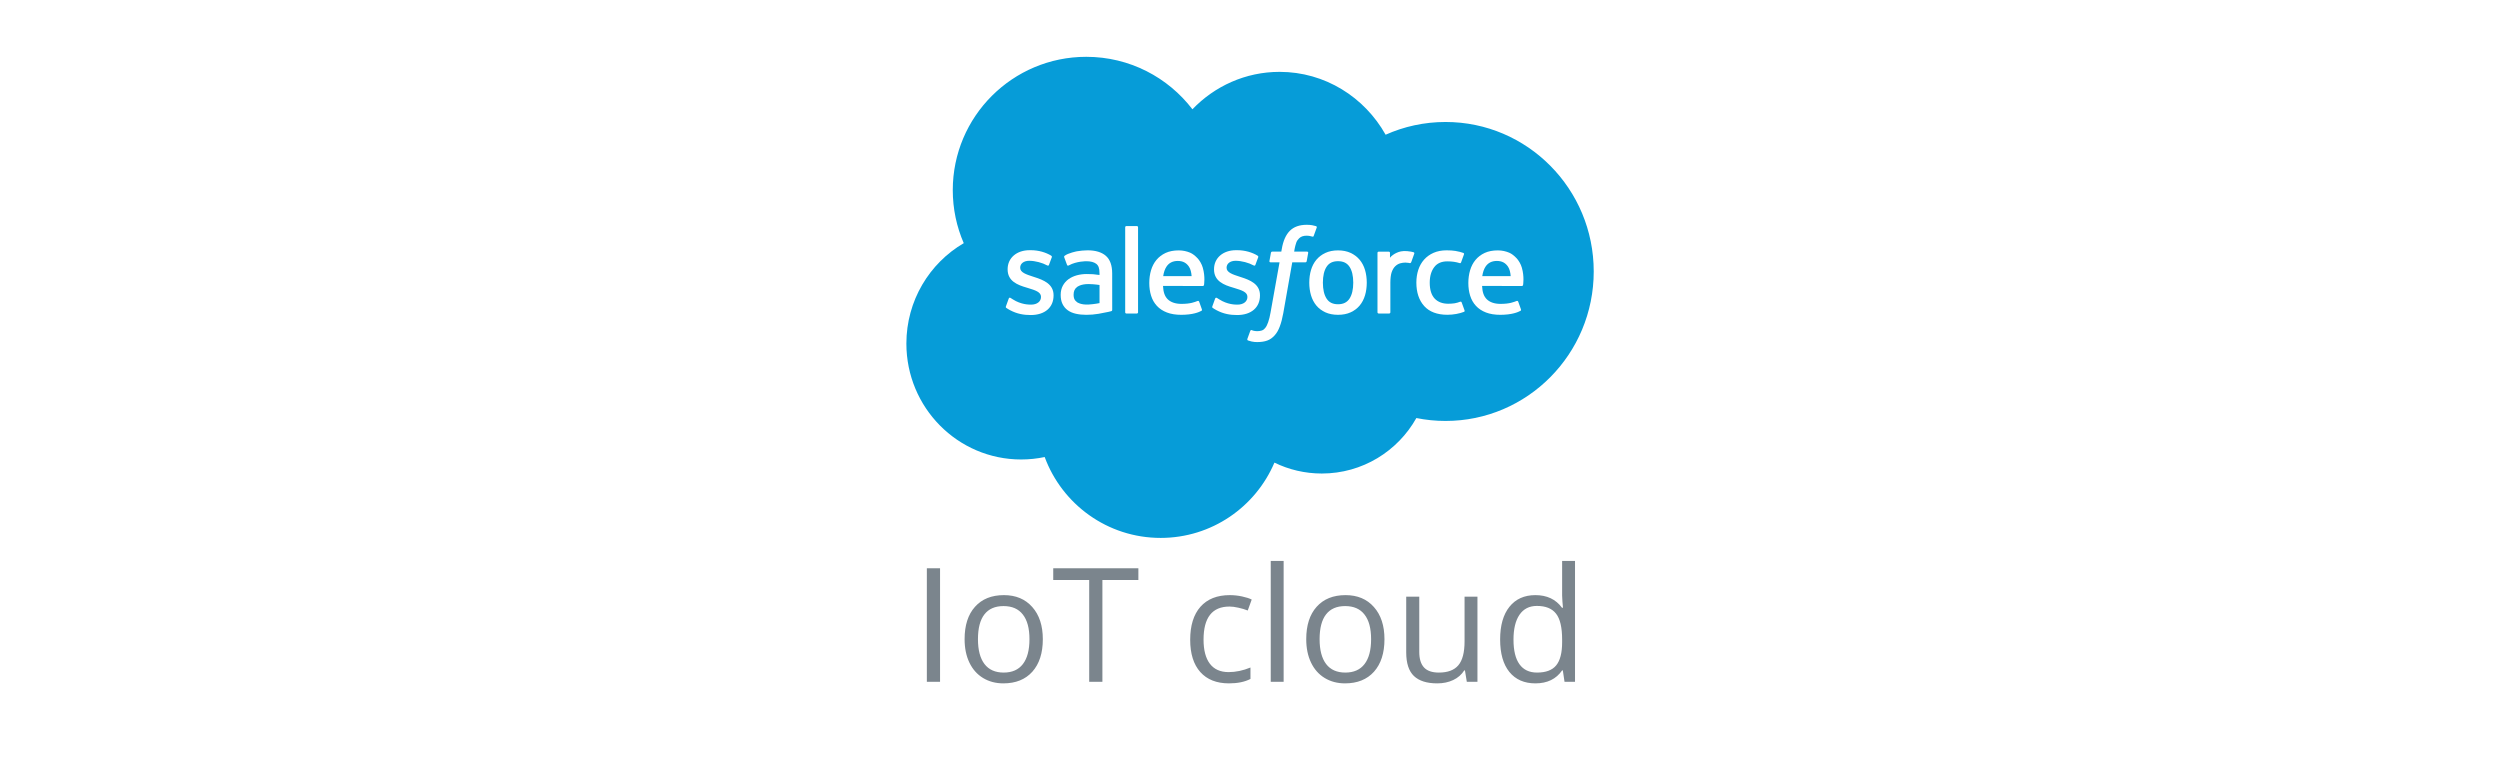 <svg width="440" height="134" viewBox="0 0 440 134" fill="none" xmlns="http://www.w3.org/2000/svg">
<rect width="440" height="134" fill="white"/>
<path d="M209.866 19.235C213.767 15.17 219.197 12.648 225.205 12.648C233.191 12.648 240.159 17.1 243.868 23.711C247.093 22.27 250.662 21.469 254.416 21.469C268.819 21.469 280.496 33.248 280.496 47.778C280.496 62.308 268.819 74.087 254.416 74.087C252.657 74.087 250.941 73.911 249.279 73.575C246.012 79.401 239.786 83.34 232.64 83.34C229.648 83.34 226.818 82.65 224.299 81.419C220.989 89.211 213.268 94.673 204.278 94.673C194.911 94.673 186.928 88.747 183.865 80.437C182.526 80.721 181.138 80.868 179.715 80.868C168.564 80.868 159.523 71.735 159.523 60.467C159.523 52.916 163.585 46.322 169.621 42.796C168.377 39.935 167.688 36.781 167.688 33.464C167.688 20.506 178.207 10 191.183 10C198.801 10 205.573 13.622 209.866 19.235Z" fill="#069CD8"/>
<path d="M177.045 53.909C176.969 54.108 177.073 54.148 177.097 54.184C177.325 54.349 177.554 54.468 177.788 54.601C179.023 55.255 180.187 55.446 181.404 55.446C183.885 55.446 185.428 54.127 185.428 52.001V51.959C185.428 49.996 183.688 49.282 182.058 48.767L181.845 48.698C180.614 48.299 179.553 47.953 179.553 47.144V47.102C179.553 46.407 180.175 45.898 181.134 45.898C182.204 45.898 183.472 46.253 184.288 46.704C184.288 46.704 184.528 46.859 184.617 46.628C184.664 46.502 185.078 45.391 185.12 45.269C185.167 45.139 185.086 45.04 185 44.99C184.068 44.421 182.779 44.035 181.446 44.035H181.197C178.926 44.035 177.341 45.408 177.341 47.374V47.416C177.341 49.488 179.091 50.161 180.727 50.63L180.99 50.712C182.186 51.077 183.215 51.394 183.215 52.233V52.276C183.215 53.044 182.545 53.615 181.467 53.615C181.05 53.615 179.713 53.609 178.271 52.696C178.095 52.594 177.997 52.522 177.863 52.439C177.79 52.396 177.614 52.318 177.536 52.551L177.045 53.909Z" fill="white"/>
<path d="M213.373 53.909C213.297 54.108 213.401 54.148 213.425 54.184C213.653 54.349 213.882 54.468 214.116 54.601C215.351 55.255 216.515 55.446 217.732 55.446C220.213 55.446 221.756 54.127 221.756 52.001V51.959C221.756 49.996 220.016 49.282 218.386 48.767L218.173 48.698C216.942 48.299 215.88 47.953 215.88 47.144V47.102C215.88 46.407 216.502 45.898 217.464 45.898C218.532 45.898 219.8 46.253 220.614 46.704C220.614 46.704 220.856 46.859 220.945 46.628C220.992 46.502 221.406 45.391 221.448 45.269C221.495 45.139 221.414 45.04 221.328 44.99C220.396 44.421 219.107 44.035 217.774 44.035H217.525C215.254 44.035 213.669 45.408 213.669 47.374V47.416C213.669 49.488 215.418 50.161 217.055 50.63L217.318 50.712C218.514 51.077 219.543 51.394 219.543 52.233V52.276C219.543 53.044 218.872 53.615 217.795 53.615C217.376 53.615 216.04 53.609 214.599 52.696C214.423 52.594 214.321 52.525 214.189 52.439C214.145 52.41 213.935 52.328 213.864 52.551L213.373 53.909Z" fill="white"/>
<path d="M238.173 49.748C238.173 50.948 237.948 51.895 237.509 52.564C237.071 53.226 236.412 53.547 235.491 53.547C234.572 53.547 233.914 53.226 233.485 52.564C233.05 51.896 232.829 50.948 232.829 49.748C232.829 48.547 233.05 47.604 233.485 46.943C233.914 46.286 234.572 45.969 235.491 45.969C236.412 45.969 237.071 46.287 237.509 46.943C237.95 47.604 238.173 48.547 238.173 49.748ZM240.246 47.522C240.042 46.833 239.724 46.227 239.302 45.722C238.879 45.214 238.344 44.807 237.713 44.513C237.079 44.218 236.331 44.067 235.491 44.067C234.651 44.067 233.903 44.218 233.271 44.513C232.636 44.807 232.102 45.214 231.678 45.723C231.258 46.229 230.94 46.835 230.737 47.522C230.535 48.205 230.433 48.955 230.433 49.748C230.433 50.541 230.535 51.291 230.737 51.972C230.94 52.66 231.258 53.265 231.678 53.774C232.102 54.281 232.64 54.685 233.271 54.972C233.905 55.26 234.651 55.407 235.491 55.407C236.331 55.407 237.078 55.26 237.711 54.972C238.343 54.685 238.879 54.281 239.302 53.774C239.724 53.268 240.042 52.66 240.246 51.972C240.448 51.291 240.551 50.541 240.551 49.748C240.551 48.955 240.448 48.205 240.246 47.522" fill="white"/>
<path fill-rule="evenodd" clip-rule="evenodd" d="M257.255 53.227C257.187 53.025 256.99 53.101 256.99 53.101C256.688 53.217 256.368 53.324 256.027 53.377C255.681 53.43 255.3 53.458 254.891 53.458C253.89 53.458 253.093 53.159 252.523 52.571C251.951 51.981 251.629 51.028 251.634 49.739C251.636 48.566 251.919 47.684 252.429 47.01C252.932 46.343 253.702 45.999 254.726 45.999C255.581 45.999 256.232 46.099 256.916 46.312C256.916 46.312 257.079 46.383 257.155 46.17C257.337 45.666 257.473 45.307 257.665 44.755C257.72 44.596 257.586 44.53 257.536 44.511C257.268 44.406 256.633 44.234 256.155 44.162C255.707 44.092 255.184 44.057 254.6 44.057C253.73 44.057 252.956 44.207 252.292 44.501C251.631 44.797 251.069 45.204 250.625 45.709C250.179 46.217 249.839 46.822 249.615 47.509C249.392 48.193 249.279 48.944 249.279 49.739C249.279 51.458 249.742 52.845 250.655 53.863C251.573 54.883 252.949 55.401 254.746 55.401C255.807 55.401 256.895 55.186 257.68 54.878C257.68 54.878 257.828 54.807 257.762 54.632L257.255 53.227Z" fill="white"/>
<path fill-rule="evenodd" clip-rule="evenodd" d="M260.879 48.596C260.979 47.929 261.162 47.375 261.446 46.942C261.874 46.286 262.529 45.926 263.451 45.926C264.37 45.926 264.978 46.286 265.416 46.942C265.703 47.377 265.829 47.953 265.881 48.596H260.879ZM267.852 47.131C267.676 46.467 267.241 45.797 266.957 45.49C266.503 45.004 266.063 44.663 265.624 44.475C265.052 44.23 264.365 44.068 263.616 44.068C262.74 44.068 261.945 44.215 261.301 44.517C260.654 44.821 260.112 45.234 259.687 45.75C259.26 46.264 258.942 46.876 258.737 47.571C258.533 48.26 258.428 49.013 258.428 49.808C258.428 50.616 258.536 51.369 258.748 52.046C258.961 52.729 259.301 53.33 259.764 53.829C260.225 54.33 260.818 54.723 261.527 54.996C262.233 55.269 263.089 55.411 264.073 55.408C266.097 55.401 267.164 54.95 267.603 54.706C267.681 54.663 267.755 54.589 267.663 54.372L267.204 53.088C267.133 52.897 266.941 52.967 266.941 52.967C266.437 53.152 265.726 53.488 264.062 53.483C262.974 53.482 262.168 53.162 261.663 52.66C261.144 52.146 260.89 51.391 260.847 50.327L267.857 50.333C267.857 50.333 268.042 50.332 268.062 50.151C268.07 50.076 268.302 48.71 267.852 47.131" fill="white"/>
<path fill-rule="evenodd" clip-rule="evenodd" d="M204.724 48.596C204.823 47.929 205.006 47.375 205.292 46.942C205.72 46.286 206.374 45.926 207.295 45.926C208.216 45.926 208.823 46.286 209.261 46.942C209.549 47.377 209.675 47.953 209.725 48.596H204.724ZM211.696 47.131C211.521 46.467 211.087 45.797 210.801 45.49C210.348 45.004 209.907 44.663 209.469 44.475C208.897 44.23 208.211 44.068 207.46 44.068C206.586 44.068 205.791 44.215 205.146 44.517C204.5 44.821 203.957 45.234 203.531 45.75C203.106 46.264 202.786 46.876 202.581 47.571C202.377 48.26 202.274 49.013 202.274 49.808C202.274 50.616 202.38 51.369 202.594 52.046C202.805 52.729 203.146 53.33 203.608 53.829C204.07 54.33 204.661 54.723 205.371 54.996C206.077 55.269 206.933 55.411 207.917 55.408C209.941 55.401 211.009 54.95 211.448 54.706C211.526 54.663 211.6 54.589 211.507 54.372L211.049 53.088C210.978 52.897 210.784 52.967 210.784 52.967C210.282 53.152 209.571 53.488 207.906 53.483C206.82 53.482 206.014 53.162 205.506 52.66C204.989 52.146 204.736 51.391 204.691 50.327L211.702 50.333C211.702 50.333 211.888 50.332 211.906 50.151C211.914 50.076 212.148 48.71 211.696 47.131" fill="white"/>
<path d="M189.567 53.187C189.293 52.968 189.256 52.914 189.164 52.772C189.025 52.557 188.954 52.25 188.954 51.859C188.954 51.244 189.157 50.8 189.579 50.502C189.575 50.504 190.183 49.977 191.613 49.995C192.618 50.008 193.516 50.158 193.516 50.158V53.346C193.516 53.346 192.626 53.536 191.622 53.596C190.197 53.683 189.563 53.187 189.567 53.187ZM192.359 48.26C192.073 48.239 191.705 48.229 191.264 48.229C190.663 48.229 190.081 48.303 189.535 48.45C188.989 48.597 188.496 48.827 188.071 49.129C187.647 49.434 187.304 49.824 187.055 50.286C186.806 50.748 186.68 51.292 186.68 51.901C186.68 52.523 186.787 53.061 187.002 53.502C187.217 53.945 187.522 54.315 187.916 54.599C188.306 54.884 188.787 55.092 189.343 55.218C189.895 55.344 190.519 55.409 191.201 55.409C191.921 55.409 192.637 55.347 193.33 55.231C194.02 55.113 194.862 54.942 195.097 54.887C195.33 54.834 195.589 54.763 195.589 54.763C195.761 54.719 195.749 54.533 195.749 54.533L195.744 48.121C195.744 46.715 195.37 45.673 194.631 45.026C193.895 44.383 192.811 44.056 191.411 44.056C190.882 44.056 190.038 44.129 189.53 44.229C189.53 44.229 187.999 44.526 187.37 45.021C187.37 45.021 187.231 45.106 187.307 45.298L187.802 46.633C187.865 46.806 188.033 46.746 188.033 46.746C188.033 46.746 188.086 46.725 188.149 46.69C189.496 45.955 191.204 45.977 191.204 45.977C191.96 45.977 192.545 46.131 192.936 46.429C193.319 46.725 193.513 47.166 193.513 48.102V48.397C192.912 48.31 192.359 48.26 192.359 48.26Z" fill="white"/>
<path fill-rule="evenodd" clip-rule="evenodd" d="M248.911 44.648C248.966 44.49 248.853 44.412 248.807 44.396C248.686 44.349 248.09 44.225 247.631 44.196C246.749 44.141 246.261 44.289 245.823 44.486C245.387 44.682 244.906 45 244.638 45.361V44.506C244.638 44.388 244.555 44.294 244.436 44.294H242.639C242.523 44.294 242.437 44.388 242.437 44.506V54.965C242.437 55.081 242.533 55.178 242.651 55.178H244.494C244.61 55.178 244.704 55.081 244.704 54.965V49.74C244.704 49.039 244.783 48.34 244.937 47.9C245.09 47.464 245.297 47.118 245.552 46.869C245.807 46.621 246.1 46.444 246.418 46.348C246.743 46.249 247.105 46.215 247.358 46.215C247.725 46.215 248.129 46.309 248.129 46.309C248.265 46.325 248.339 46.241 248.384 46.12C248.505 45.8 248.846 44.839 248.911 44.648Z" fill="white"/>
<path fill-rule="evenodd" clip-rule="evenodd" d="M231.62 39.801C231.396 39.733 231.192 39.687 230.926 39.636C230.656 39.588 230.336 39.564 229.972 39.564C228.706 39.564 227.706 39.922 227.005 40.628C226.307 41.331 225.833 42.401 225.596 43.809L225.51 44.284H223.917C223.917 44.284 223.722 44.276 223.683 44.488L223.421 45.945C223.402 46.086 223.462 46.173 223.649 46.171H225.198L223.627 54.947C223.504 55.655 223.363 56.235 223.206 56.676C223.053 57.11 222.903 57.437 222.717 57.672C222.539 57.902 222.368 58.07 222.077 58.169C221.833 58.249 221.557 58.286 221.252 58.286C221.082 58.286 220.856 58.259 220.688 58.225C220.523 58.193 220.436 58.156 220.31 58.102C220.31 58.102 220.129 58.033 220.058 58.215C220 58.364 219.586 59.5 219.538 59.64C219.487 59.779 219.557 59.889 219.646 59.92C219.851 59.994 220.006 60.041 220.286 60.107C220.677 60.199 221.006 60.204 221.313 60.204C221.959 60.204 222.547 60.114 223.034 59.938C223.525 59.76 223.951 59.453 224.329 59.034C224.738 58.582 224.995 58.11 225.24 57.466C225.484 56.828 225.691 56.034 225.858 55.11L227.436 46.171H229.746C229.746 46.171 229.94 46.179 229.981 45.968L230.242 44.511C230.26 44.37 230.2 44.283 230.014 44.284H227.772C227.783 44.233 227.884 43.444 228.142 42.703C228.252 42.386 228.459 42.129 228.633 41.955C228.806 41.782 229.005 41.659 229.221 41.59C229.443 41.517 229.698 41.481 229.972 41.481C230.184 41.481 230.391 41.506 230.549 41.54C230.767 41.585 230.851 41.609 230.909 41.627C231.137 41.696 231.168 41.628 231.212 41.517L231.748 40.045C231.803 39.889 231.669 39.821 231.62 39.801Z" fill="white"/>
<path fill-rule="evenodd" clip-rule="evenodd" d="M200.296 54.966C200.296 55.082 200.212 55.177 200.095 55.177H198.236C198.116 55.177 198.034 55.082 198.034 54.966V40.001C198.034 39.884 198.116 39.789 198.236 39.789H200.095C200.212 39.789 200.296 39.884 200.296 40.001V54.966Z" fill="white"/>
<path d="M163.125 120V100.012H165.449V120H163.125ZM183.537 112.494C183.537 114.937 182.922 116.846 181.691 118.223C180.461 119.59 178.761 120.273 176.592 120.273C175.252 120.273 174.062 119.959 173.023 119.33C171.984 118.701 171.182 117.799 170.617 116.623C170.052 115.447 169.77 114.071 169.77 112.494C169.77 110.051 170.38 108.151 171.602 106.793C172.823 105.426 174.518 104.742 176.688 104.742C178.784 104.742 180.447 105.439 181.678 106.834C182.917 108.229 183.537 110.115 183.537 112.494ZM172.121 112.494C172.121 114.408 172.504 115.867 173.27 116.869C174.035 117.872 175.161 118.373 176.646 118.373C178.132 118.373 179.258 117.876 180.023 116.883C180.798 115.88 181.186 114.417 181.186 112.494C181.186 110.589 180.798 109.145 180.023 108.16C179.258 107.167 178.123 106.67 176.619 106.67C175.133 106.67 174.012 107.158 173.256 108.133C172.499 109.108 172.121 110.562 172.121 112.494ZM194.023 120H191.699V102.076H185.369V100.012H200.354V102.076H194.023V120ZM216.295 120.273C214.126 120.273 212.444 119.608 211.25 118.277C210.065 116.938 209.473 115.046 209.473 112.604C209.473 110.097 210.074 108.16 211.277 106.793C212.49 105.426 214.212 104.742 216.445 104.742C217.165 104.742 217.885 104.82 218.605 104.975C219.326 105.13 219.891 105.312 220.301 105.521L219.604 107.449C219.102 107.249 218.555 107.085 217.963 106.957C217.37 106.82 216.846 106.752 216.391 106.752C213.346 106.752 211.824 108.693 211.824 112.576C211.824 114.417 212.193 115.83 212.932 116.814C213.679 117.799 214.782 118.291 216.24 118.291C217.489 118.291 218.77 118.022 220.082 117.484V119.494C219.079 120.014 217.817 120.273 216.295 120.273ZM225.92 120H223.65V98.727H225.92V120ZM243.666 112.494C243.666 114.937 243.051 116.846 241.82 118.223C240.59 119.59 238.89 120.273 236.721 120.273C235.381 120.273 234.191 119.959 233.152 119.33C232.113 118.701 231.311 117.799 230.746 116.623C230.181 115.447 229.898 114.071 229.898 112.494C229.898 110.051 230.509 108.151 231.73 106.793C232.952 105.426 234.647 104.742 236.816 104.742C238.913 104.742 240.576 105.439 241.807 106.834C243.046 108.229 243.666 110.115 243.666 112.494ZM232.25 112.494C232.25 114.408 232.633 115.867 233.398 116.869C234.164 117.872 235.29 118.373 236.775 118.373C238.261 118.373 239.387 117.876 240.152 116.883C240.927 115.88 241.314 114.417 241.314 112.494C241.314 110.589 240.927 109.145 240.152 108.16C239.387 107.167 238.252 106.67 236.748 106.67C235.262 106.67 234.141 107.158 233.385 108.133C232.628 109.108 232.25 110.562 232.25 112.494ZM249.791 105.016V114.736C249.791 115.958 250.069 116.869 250.625 117.471C251.181 118.072 252.051 118.373 253.236 118.373C254.804 118.373 255.948 117.945 256.668 117.088C257.397 116.231 257.762 114.832 257.762 112.891V105.016H260.031V120H258.158L257.83 117.99H257.707C257.242 118.729 256.595 119.294 255.766 119.686C254.945 120.077 254.007 120.273 252.949 120.273C251.126 120.273 249.759 119.84 248.848 118.975C247.945 118.109 247.494 116.723 247.494 114.818V105.016H249.791ZM275.057 117.99H274.934C273.885 119.512 272.318 120.273 270.23 120.273C268.271 120.273 266.744 119.604 265.65 118.264C264.566 116.924 264.023 115.019 264.023 112.549C264.023 110.079 264.57 108.16 265.664 106.793C266.758 105.426 268.28 104.742 270.23 104.742C272.263 104.742 273.822 105.48 274.906 106.957H275.084L274.988 105.877L274.934 104.824V98.727H277.203V120H275.357L275.057 117.99ZM270.518 118.373C272.067 118.373 273.188 117.954 273.881 117.115C274.583 116.268 274.934 114.905 274.934 113.027V112.549C274.934 110.425 274.578 108.912 273.867 108.01C273.165 107.098 272.04 106.643 270.49 106.643C269.16 106.643 268.139 107.162 267.428 108.201C266.726 109.231 266.375 110.689 266.375 112.576C266.375 114.49 266.726 115.935 267.428 116.91C268.13 117.885 269.16 118.373 270.518 118.373Z" fill="#7B858D"/>
</svg>
